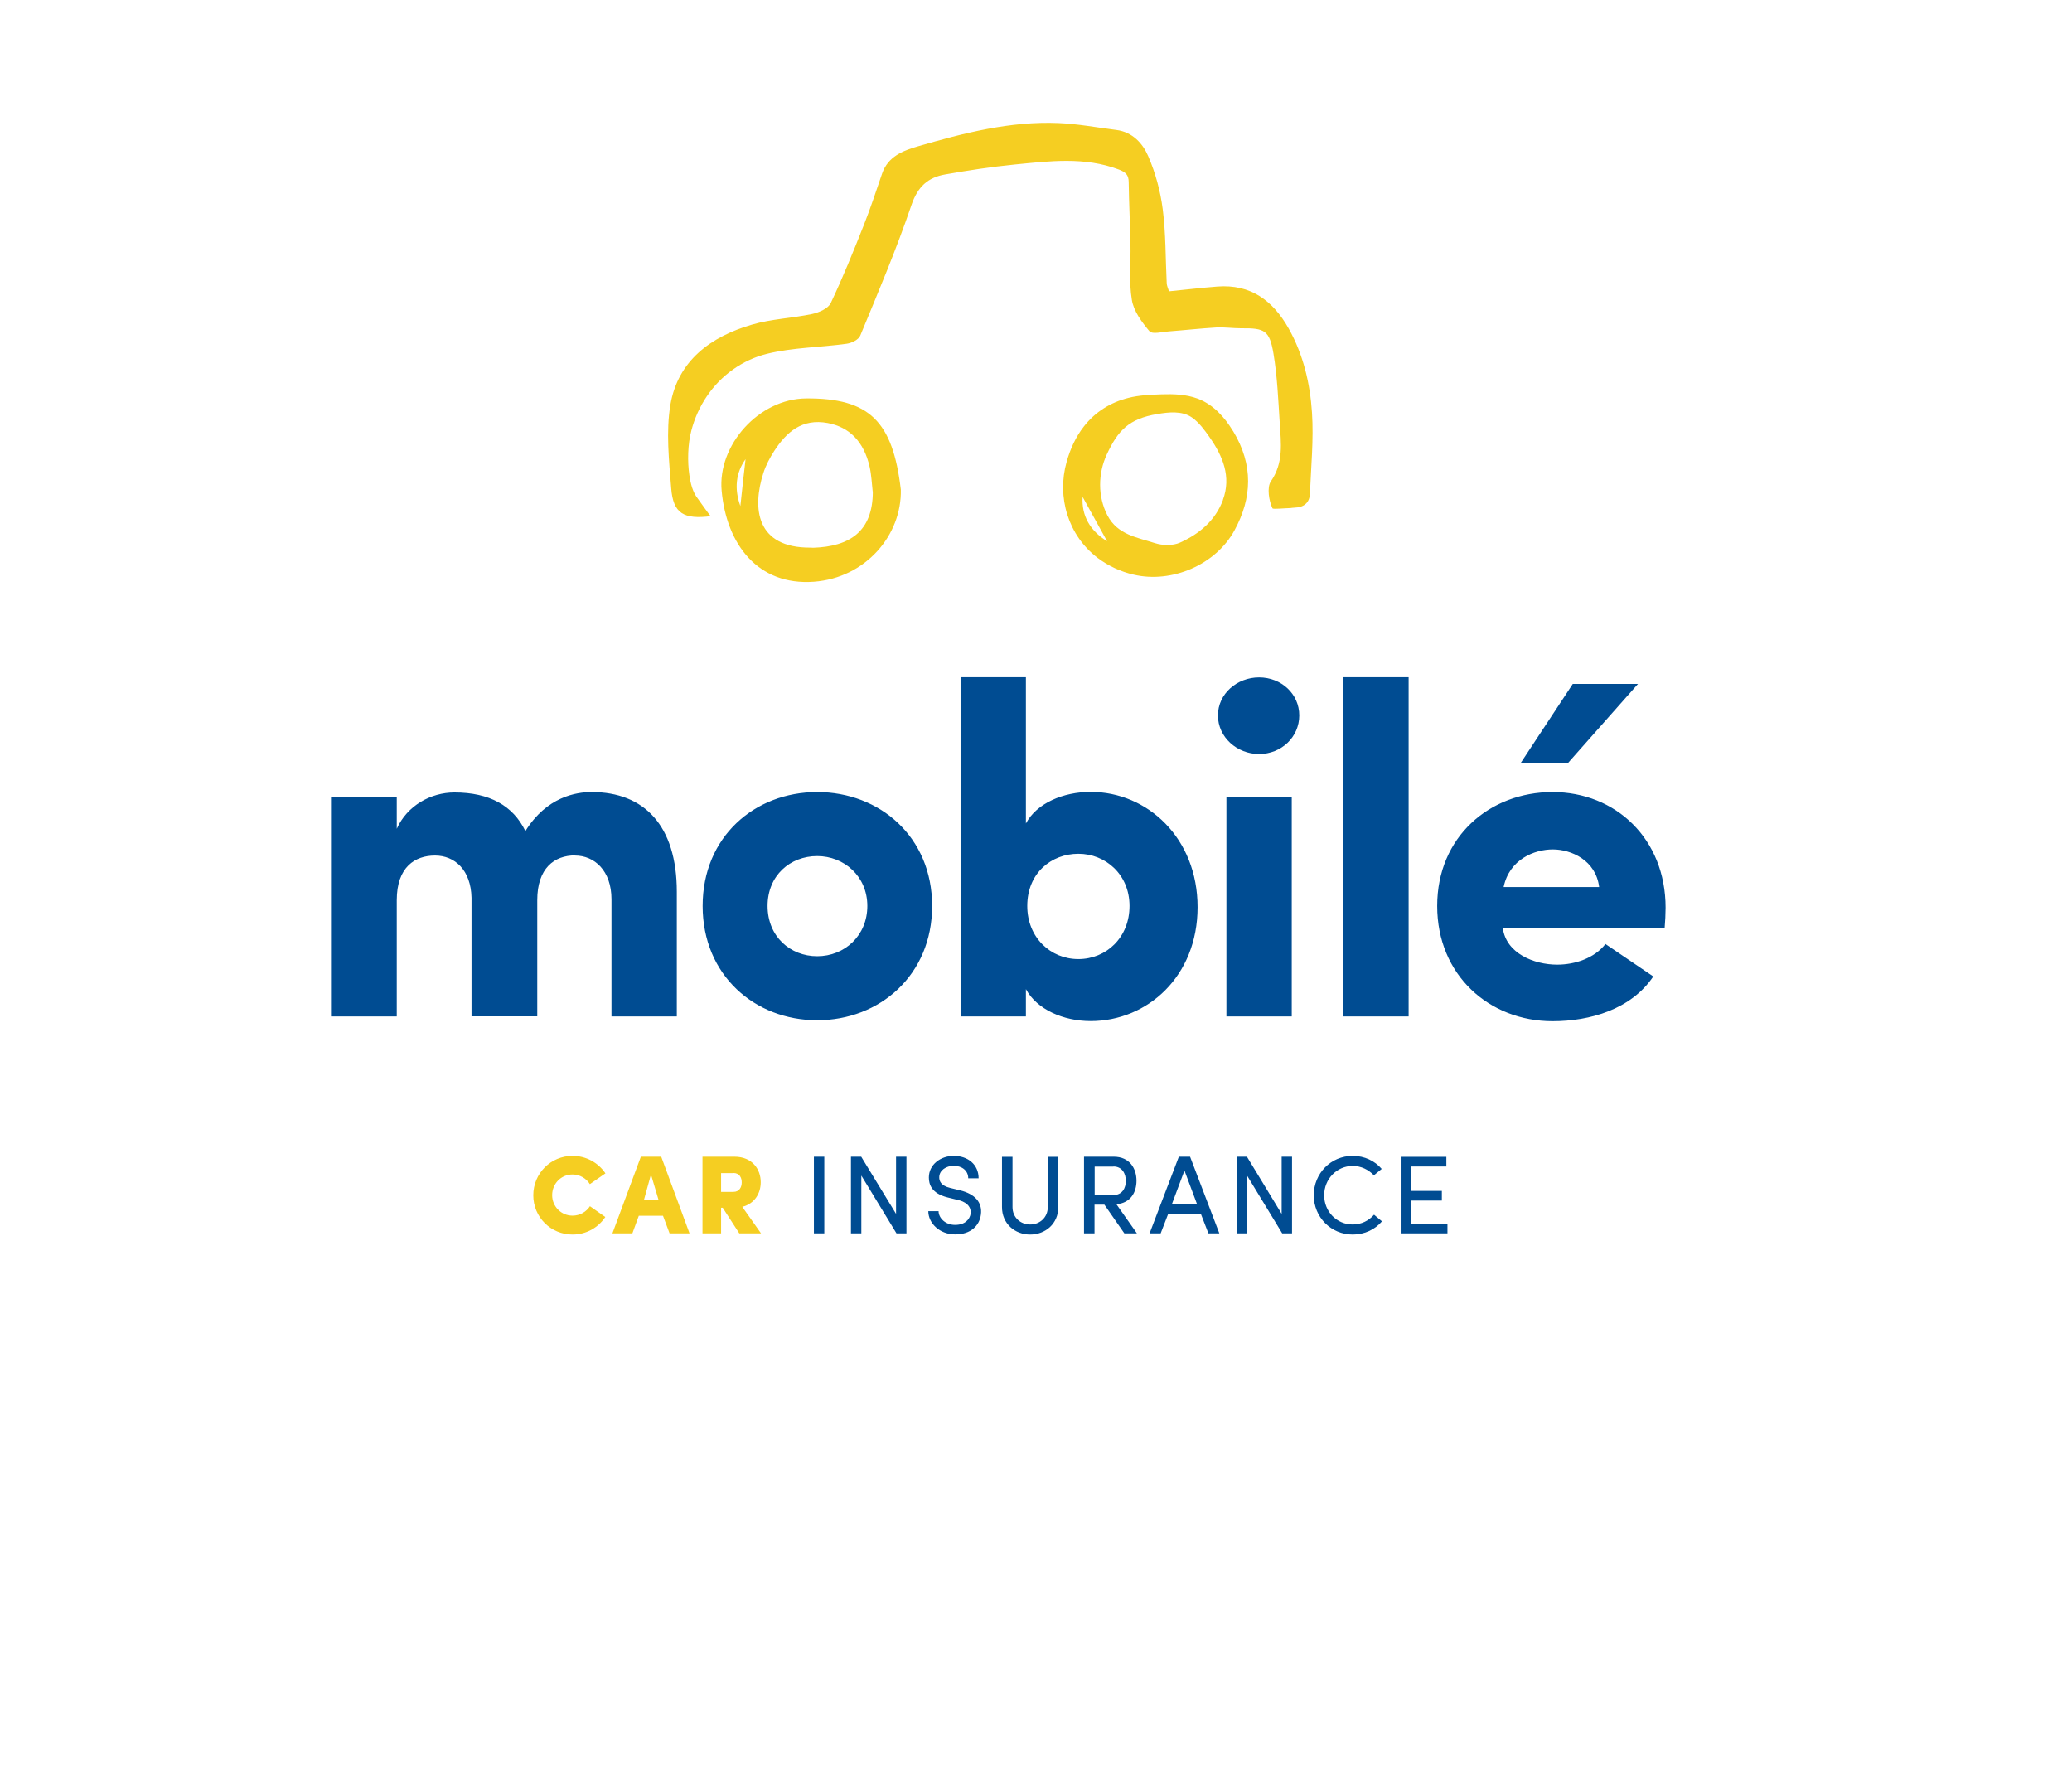<?xml version="1.0" encoding="UTF-8"?> <svg xmlns="http://www.w3.org/2000/svg" width="111" height="95" viewBox="0 0 111 95" fill="none"><g filter="url(#filter0_d_798_3191)"><path d="M106.143 38.515C106.143 17.244 88.891 -7.62939e-06 67.61 -7.62939e-06H45.678C22.66 -7.62939e-06 4 18.651 4 41.658V86.314C4 86.985 4.692 87.253 5.011 86.708C9.005 79.952 15.378 77.184 22.616 77.029H67.61C88.891 77.029 106.143 59.786 106.143 38.515Z" fill="white"></path></g><path d="M43.602 66.057H44.159V61.952H43.602V66.057ZM48.56 66.057V61.952H48.003V65.016L46.136 61.952H45.587V66.057H46.143V62.964L48.025 66.057H48.56ZM50.288 64.871H49.731C49.731 65.511 50.332 66.115 51.174 66.115C52.016 66.115 52.477 65.635 52.55 65.045C52.631 64.39 52.221 63.953 51.445 63.757L50.903 63.626C50.383 63.502 50.317 63.233 50.317 63.058C50.317 62.68 50.691 62.44 51.093 62.44C51.54 62.44 51.87 62.702 51.87 63.109H52.426C52.426 62.374 51.855 61.908 51.093 61.908C50.39 61.908 49.761 62.374 49.761 63.066C49.761 63.422 49.892 63.917 50.764 64.135L51.298 64.266C51.672 64.347 52.038 64.558 52.001 65.001C51.95 65.314 51.694 65.606 51.166 65.606C50.639 65.606 50.288 65.234 50.281 64.878M55.187 65.584C54.674 65.584 54.242 65.213 54.242 64.652V61.959H53.678V64.652C53.678 65.547 54.374 66.122 55.187 66.122C55.999 66.122 56.695 65.547 56.695 64.652V61.959H56.131V64.652C56.131 65.22 55.692 65.584 55.187 65.584ZM59.807 64.499C60.583 64.434 60.883 63.844 60.883 63.24C60.883 62.6 60.532 61.952 59.66 61.952H58.072V66.057H58.635V64.521H59.163L60.232 66.057H60.905L59.807 64.499ZM59.646 62.476C60.122 62.476 60.312 62.869 60.312 63.247C60.312 63.626 60.129 64.012 59.624 64.012H58.643V62.483H59.653L59.646 62.476ZM62.773 64.514L63.453 62.694L64.134 64.514H62.765H62.773ZM64.332 65.016L64.735 66.057H65.321L63.754 61.952H63.153L61.586 66.057H62.179L62.582 65.016H64.332ZM69.216 66.057V61.952H68.66V65.016L66.8 61.952H66.251V66.057H66.807V62.964L68.689 66.057H69.224H69.216ZM73.61 65.06C73.331 65.38 72.929 65.584 72.467 65.584C71.603 65.584 70.937 64.885 70.937 64.019C70.937 63.153 71.611 62.447 72.467 62.447C72.921 62.447 73.317 62.651 73.602 62.949L74.02 62.607C73.653 62.178 73.104 61.908 72.467 61.908C71.296 61.908 70.38 62.847 70.38 64.019C70.38 65.191 71.303 66.122 72.467 66.122C73.112 66.122 73.668 65.846 74.034 65.416L73.617 65.067L73.61 65.06ZM75.037 61.952V66.057H77.542V65.54H75.594V64.303H77.242V63.786H75.594V62.476H77.483V61.959H75.037V61.952Z" fill="#004C92"></path><path d="M31.608 64.601C31.41 64.907 31.066 65.111 30.671 65.111C30.063 65.111 29.58 64.623 29.58 64.012C29.58 63.4 30.056 62.905 30.671 62.905C31.059 62.905 31.41 63.116 31.601 63.422C31.601 63.422 32.509 62.789 32.435 62.847C32.055 62.279 31.41 61.908 30.671 61.908C29.507 61.908 28.569 62.847 28.569 64.019C28.569 65.191 29.507 66.122 30.671 66.122C31.41 66.122 32.047 65.751 32.428 65.183L31.608 64.609V64.601ZM35.877 66.057H36.939L35.423 61.952H34.332L32.809 66.057H33.878L34.222 65.118H35.518L35.87 66.057H35.877ZM34.874 62.905L35.277 64.259H34.5L34.874 62.905ZM38.63 66.057V64.689H38.718L39.604 66.057H40.768L39.765 64.638C40.439 64.47 40.754 63.903 40.754 63.32C40.754 62.636 40.314 61.952 39.34 61.952H37.634V66.057H38.638H38.63ZM39.289 62.825C39.619 62.825 39.736 63.08 39.736 63.328C39.736 63.575 39.619 63.837 39.289 63.837H38.63V62.833H39.289V62.825Z" fill="#F5CE22"></path><path d="M38.118 27.641C36.617 27.838 36.061 27.489 35.958 26.157C35.841 24.665 35.673 23.129 35.914 21.68C36.317 19.315 38.082 18.027 40.286 17.386C41.325 17.08 42.438 17.044 43.508 16.818C43.874 16.738 44.364 16.527 44.503 16.236C45.155 14.861 45.726 13.448 46.283 12.037C46.642 11.134 46.942 10.21 47.257 9.293C47.571 8.383 48.37 8.07 49.175 7.837C51.635 7.124 54.118 6.483 56.71 6.592C57.749 6.636 58.782 6.832 59.814 6.963C60.671 7.073 61.22 7.684 61.513 8.368C61.901 9.263 62.165 10.239 62.289 11.207C62.458 12.51 62.436 13.834 62.502 15.152C62.502 15.305 62.582 15.457 62.626 15.603C63.512 15.516 64.362 15.414 65.211 15.348C66.998 15.21 68.191 16.098 69.033 17.59C69.824 18.995 70.183 20.538 70.285 22.102C70.38 23.536 70.234 24.992 70.175 26.441C70.153 26.943 69.839 27.176 69.348 27.19C69.275 27.19 69.209 27.205 69.136 27.212C68.799 27.219 68.198 27.285 68.169 27.227C67.979 26.834 67.862 26.106 68.081 25.785C68.777 24.781 68.623 23.718 68.557 22.648C68.477 21.404 68.425 20.152 68.22 18.929C68.008 17.692 67.752 17.568 66.485 17.583C66.046 17.583 65.599 17.517 65.16 17.539C64.31 17.59 63.461 17.685 62.611 17.75C62.26 17.779 61.733 17.91 61.586 17.75C61.169 17.255 60.73 16.666 60.635 16.061C60.473 15.093 60.583 14.082 60.561 13.092C60.539 11.978 60.481 10.872 60.466 9.758C60.466 9.365 60.298 9.22 59.939 9.081C58.101 8.383 56.219 8.63 54.352 8.812C53.107 8.936 51.87 9.125 50.632 9.344C49.717 9.504 49.168 9.991 48.831 10.974C48.025 13.347 47.044 15.661 46.085 17.976C45.997 18.194 45.624 18.376 45.353 18.412C43.932 18.609 42.468 18.609 41.084 18.951C39.766 19.279 38.623 20.108 37.869 21.222C37.489 21.782 37.203 22.416 37.035 23.071C36.844 23.798 36.822 24.715 36.932 25.458C36.998 25.909 37.108 26.36 37.386 26.71C37.452 26.79 38.045 27.656 38.089 27.656" fill="#F5CE22"></path><path d="M48.259 26.216C48.318 28.669 46.363 30.954 43.602 31.158C40.607 31.376 38.923 29.163 38.66 26.288C38.433 23.85 40.651 21.354 43.192 21.339C46.582 21.317 47.827 22.569 48.259 26.223M46.751 26.318C46.7 25.881 46.685 25.437 46.59 25.015C46.282 23.646 45.499 22.875 44.342 22.657C42.965 22.402 42.138 23.137 41.471 24.163C41.237 24.527 41.025 24.927 40.893 25.342C40.292 27.213 40.498 29.353 43.426 29.331C43.47 29.331 43.522 29.338 43.566 29.338C45.506 29.273 46.765 28.479 46.758 26.318M39.663 27.104C39.751 26.267 39.846 25.415 39.941 24.593C39.421 25.313 39.326 26.179 39.663 27.104Z" fill="#F5CE22"></path><path d="M66.052 23.085C65.598 22.335 64.99 21.659 64.148 21.346C63.533 21.12 62.867 21.098 62.223 21.12C61.63 21.142 61.029 21.164 60.458 21.309C59.506 21.542 58.664 22.066 58.063 22.845C57.624 23.405 57.331 24.06 57.141 24.737C56.606 26.622 57.221 28.682 58.803 29.883C59.374 30.312 60.033 30.618 60.729 30.778C62.779 31.259 65.13 30.247 66.133 28.406C67.077 26.673 67.158 24.905 66.06 23.092M57.998 26.615C58.43 27.394 58.869 28.202 59.308 28.988C58.393 28.427 57.932 27.612 57.998 26.615ZM65.518 26.775C65.108 27.881 64.251 28.595 63.218 29.061C62.838 29.235 62.281 29.221 61.871 29.09C60.927 28.784 59.865 28.646 59.323 27.598C58.803 26.593 58.818 25.356 59.294 24.337C59.887 23.063 60.465 22.43 62.003 22.175C62.603 22.073 63.328 21.993 63.848 22.357C64.244 22.634 64.529 23.034 64.8 23.42C65.496 24.417 65.979 25.523 65.51 26.782" fill="#F5CE22"></path><path d="M30.803 45.823C31.843 45.823 32.758 46.631 32.758 48.166V54.44H36.258V47.766C36.258 44.214 34.508 42.424 31.696 42.424C30.861 42.424 29.287 42.678 28.145 44.513C27.486 43.151 26.219 42.446 24.345 42.446C23.078 42.446 21.811 43.151 21.255 44.389V42.678H17.732V54.44H21.255V48.217C21.255 46.427 22.243 45.823 23.305 45.823C24.366 45.823 25.23 46.602 25.26 48.086V54.433H28.782V48.21C28.782 46.5 29.697 45.815 30.81 45.815M43.778 51.216C42.336 51.216 41.12 50.161 41.12 48.523C41.12 46.885 42.336 45.852 43.778 45.852C45.221 45.852 46.465 46.936 46.465 48.523C46.465 50.11 45.25 51.216 43.778 51.216ZM43.778 54.644C47.124 54.644 49.936 52.228 49.936 48.523C49.936 44.818 47.124 42.424 43.778 42.424C40.432 42.424 37.642 44.818 37.642 48.523C37.642 52.228 40.432 54.644 43.778 54.644ZM55.032 48.523C55.032 46.762 56.321 45.728 57.771 45.728C59.221 45.728 60.51 46.834 60.51 48.523C60.51 50.212 59.265 51.369 57.771 51.369C56.277 51.369 55.032 50.212 55.032 48.523ZM54.959 54.44V52.977C55.545 54.062 56.958 54.688 58.43 54.688C61.469 54.688 64.156 52.293 64.156 48.589C64.156 44.884 61.469 42.416 58.43 42.416C56.958 42.416 55.538 43.02 54.959 44.105V36.273H51.459V54.44H54.959ZM69.201 42.678H65.701V54.44H69.201V42.678ZM65.247 38.319C65.247 39.476 66.258 40.386 67.451 40.386C68.645 40.386 69.604 39.476 69.604 38.319C69.604 37.161 68.638 36.281 67.451 36.281C66.265 36.281 65.247 37.161 65.247 38.319ZM71.94 54.44H75.462V36.273H71.94V54.44ZM84.256 36.63L81.466 40.866H84L87.749 36.63H84.249H84.256ZM86.006 50.561C85.42 51.318 84.38 51.667 83.421 51.667C82.177 51.667 80.683 51.063 80.507 49.702H89.177C89.206 49.396 89.228 48.923 89.228 48.618C89.228 44.913 86.541 42.424 83.172 42.424C79.804 42.424 76.992 44.818 76.992 48.523C76.992 52.228 79.782 54.695 83.172 54.695C85.179 54.695 87.383 54.062 88.569 52.3L86.006 50.561ZM80.551 47.511C80.859 46.026 82.198 45.495 83.187 45.495C84.175 45.495 85.493 46.077 85.669 47.511H80.551Z" fill="#004C92"></path><defs><filter id="filter0_d_798_3191" x="0" y="0" width="110.143" height="95" filterUnits="userSpaceOnUse" color-interpolation-filters="sRGB"><feFlood flood-opacity="0" result="BackgroundImageFix"></feFlood><feColorMatrix in="SourceAlpha" type="matrix" values="0 0 0 0 0 0 0 0 0 0 0 0 0 0 0 0 0 0 127 0" result="hardAlpha"></feColorMatrix><feOffset dy="4"></feOffset><feGaussianBlur stdDeviation="2"></feGaussianBlur><feComposite in2="hardAlpha" operator="out"></feComposite><feColorMatrix type="matrix" values="0 0 0 0 0 0 0 0 0 0.298 0 0 0 0 0.573 0 0 0 0.03 0"></feColorMatrix><feBlend mode="normal" in2="BackgroundImageFix" result="effect1_dropShadow_798_3191"></feBlend><feBlend mode="normal" in="SourceGraphic" in2="effect1_dropShadow_798_3191" result="shape"></feBlend></filter></defs></svg> 